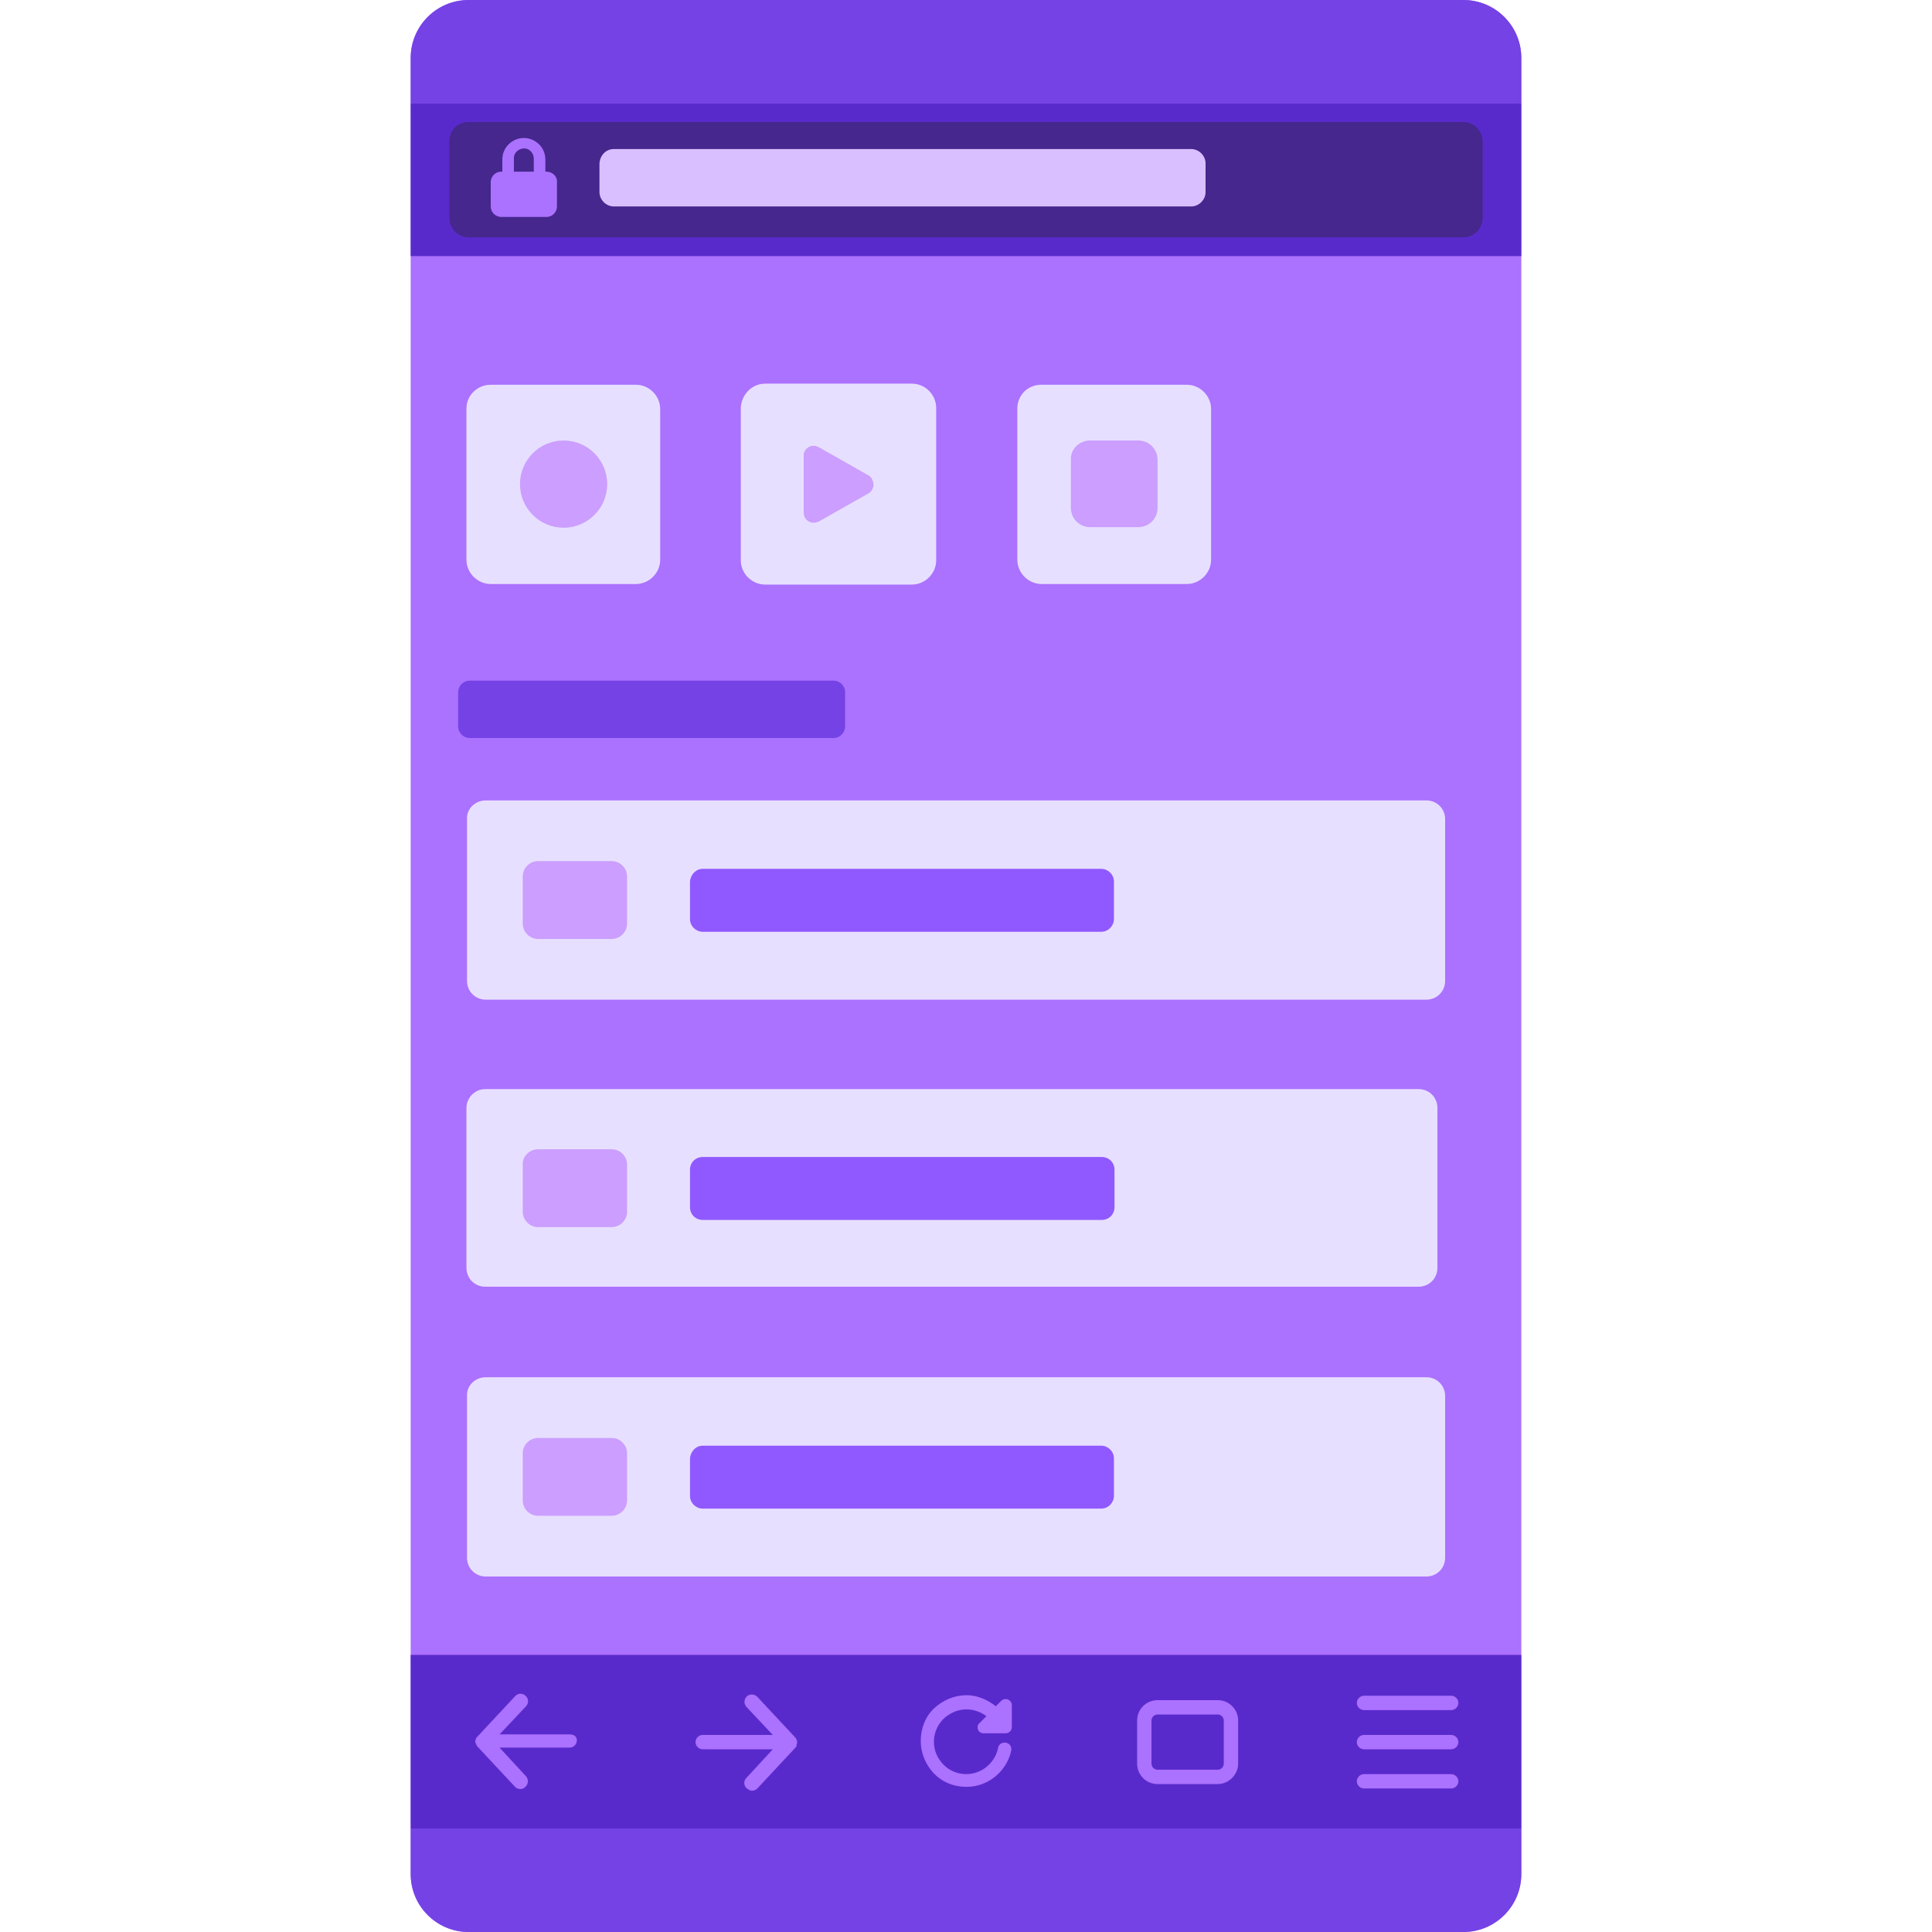 <svg xmlns="http://www.w3.org/2000/svg" width="350" height="350" viewBox="0 0 350 350" xml:space="preserve">
  <style>
    .st0{fill:#ab71ff}.st1{fill:#7542e5}.st2{fill:#592acb}.st5{fill:#e7dfff}.st6{fill:#cb9eff}.st7{fill:#9059ff}
  </style>
  <path d="M275.6 10.5v329c0 5.8-4.7 10.5-10.5 10.5H84.9c-5.8 0-10.5-4.7-10.5-10.5v-329C74.4 4.7 79.1 0 84.9 0h180.2c5.8 0 10.5 4.7 10.5 10.5z" class="st0"/>
  <path d="M84.9 0h180.2c5.8 0 10.5 4.7 10.5 10.5v8.2H74.4v-8.2C74.4 4.7 79.1 0 84.9 0z" class="st1"/>
  <path d="M74.4 18.7h201.2v27.7H74.4z" class="st2"/>
  <path fill="#45278d" d="M84.9 22.1h180.2c1.9 0 3.5 1.6 3.5 3.5v13.9c0 1.9-1.6 3.5-3.5 3.5H84.9c-1.9 0-3.5-1.6-3.5-3.5V25.6c0-2 1.5-3.5 3.5-3.5z"/>
  <path d="M99 31.1h-.2v-2.2c0-2.2-1.8-3.9-3.9-3.9S91 26.7 91 28.9v2.2h-.2c-1.1 0-1.9.9-1.9 1.9v4.4c0 1.1.9 1.9 1.9 1.9H99c1.1 0 1.9-.9 1.9-1.9V33c.1-1-.8-1.9-1.9-1.9zm-5.9-2.3c-.1-1 .7-1.8 1.7-1.9 1-.1 1.8.7 1.9 1.7v2.5h-3.6v-2.3z" class="st0"/>
  <path fill="#d9bfff" d="M111.2 27h104.6c1.4 0 2.6 1.2 2.6 2.6v5.2c0 1.4-1.2 2.6-2.6 2.6H111.2c-1.4 0-2.6-1.2-2.6-2.6v-5.2c.1-1.5 1.2-2.6 2.6-2.6z"/>
  <path d="M85.1 123.3H151c1.1 0 2.1.9 2.1 2.1v6.2c0 1.1-.9 2.1-2.1 2.1H85.1c-1.1 0-2.1-.9-2.1-2.1v-6.2c0-1.2 1-2.1 2.1-2.1z" class="st1"/>
  <path d="M265.1 350H84.9c-5.8 0-10.5-4.7-10.5-10.5v-8.2h201.2v8.2c0 5.8-4.7 10.5-10.5 10.5z" class="st1"/>
  <path d="M74.4 299.8h201.2v31.5H74.4z" class="st2"/>
  <path d="M103.2 314.2H90.5l4.8-5.1c.5-.5.5-1.4-.1-1.9-.5-.5-1.4-.5-1.9.1l-6.9 7.4c-.1.1-.2.2-.2.3v.1c0 .1-.1.2-.1.3v.1c0 .1 0 .2.1.3v.1c.1.1.1.2.2.4l6.9 7.4c.3.3.6.4 1 .4.3 0 .6-.1.9-.4.5-.5.6-1.3.1-1.9l-4.8-5.2h12.7c.7 0 1.3-.6 1.3-1.3s-.5-1.1-1.3-1.1z" class="st0"/>
  <path d="M144.4 315.6v-.1c0-.1 0-.2-.1-.3v-.1c-.1-.1-.1-.2-.2-.3l-6.9-7.4c-.5-.5-1.3-.6-1.9-.1-.5.5-.6 1.3-.1 1.9l4.8 5.1h-12.7c-.7 0-1.3.6-1.3 1.3s.6 1.3 1.3 1.3H140l-4.8 5.2c-.5.5-.5 1.4.1 1.9.3.2.6.4.9.4.4 0 .7-.1 1-.4l6.9-7.4c.1-.1.2-.2.2-.4v-.1c.1-.3.1-.4.1-.5z" class="st0"/>
  <path d="M220.6 323.2h-10.9c-2.1 0-3.7-1.7-3.7-3.7v-7.8c0-2.1 1.7-3.7 3.7-3.7h10.9c2.1 0 3.7 1.7 3.7 3.7v7.8c0 2-1.7 3.7-3.7 3.7zm-10.9-12.6c-.6 0-1.1.5-1.1 1.1v7.8c0 .6.5 1.1 1.1 1.1h10.9c.6 0 1.1-.5 1.1-1.1v-7.8c0-.6-.5-1.1-1.1-1.1h-10.9z" class="st0"/>
  <path d="M262.9 309.8h-15.8c-.7 0-1.3-.6-1.3-1.3s.6-1.3 1.3-1.3h15.8c.7 0 1.3.6 1.3 1.3s-.6 1.3-1.3 1.3z" class="st0"/>
  <path d="M262.9 324h-15.8c-.7 0-1.3-.6-1.3-1.3s.6-1.3 1.3-1.3h15.8c.7 0 1.3.6 1.3 1.3s-.6 1.3-1.3 1.3z" class="st0"/>
  <path d="M262.9 316.9h-15.8c-.7 0-1.3-.6-1.3-1.3s.6-1.3 1.3-1.3h15.8c.7 0 1.3.6 1.3 1.3s-.6 1.3-1.3 1.3z" class="st0"/>
  <path d="M177.1 312.9c0 .3.1.6.3.8.2.2.5.3.8.3h4c.6 0 1.1-.5 1.1-1.1v-4c0-.6-.5-1.1-1.1-1.1-.3 0-.6.1-.8.3l-1 1c-1.5-1.2-3.4-2-5.3-2-2.2 0-4.3.9-5.9 2.4s-2.4 3.7-2.4 5.9.9 4.3 2.4 5.9c1.6 1.6 3.6 2.4 5.9 2.4 3.9 0 7.3-2.8 8.1-6.6.1-.7-.3-1.3-1-1.4-.7-.1-1.3.3-1.4 1-.3 1.5-1.2 2.8-2.5 3.7-2.7 1.8-6.3 1.1-8.1-1.6-.9-1.3-1.2-2.9-.9-4.4.3-1.5 1.2-2.9 2.5-3.7 2.2-1.5 4.9-1.3 6.9.2l-1.2 1.2c-.3.2-.4.5-.4.8z" class="st0"/>
  <path d="M88 145h170.4c1.9 0 3.4 1.5 3.4 3.4v29.3c0 1.9-1.5 3.4-3.4 3.4H88c-1.9 0-3.4-1.5-3.4-3.4v-29.3c-.1-1.9 1.5-3.4 3.4-3.4z" class="st5"/>
  <path d="M97.5 156h13.3c1.6 0 2.8 1.3 2.8 2.8v8.5c0 1.6-1.3 2.8-2.8 2.8H97.5c-1.6 0-2.8-1.3-2.8-2.8v-8.5c0-1.6 1.3-2.8 2.8-2.8z" class="st6"/>
  <path d="M127.3 157.4h72.2c1.2 0 2.3 1 2.3 2.3v6.8c0 1.2-1 2.3-2.3 2.3h-72.2c-1.2 0-2.3-1-2.3-2.3v-6.8c.1-1.3 1.1-2.3 2.3-2.3z" class="st7"/>
  <path d="M87.9 197.3H257c1.9 0 3.4 1.5 3.4 3.4v29c0 1.9-1.5 3.4-3.4 3.4H87.9c-1.9 0-3.4-1.5-3.4-3.4v-29c0-1.8 1.5-3.4 3.4-3.4z" class="st5"/>
  <path d="M97.5 208.2h13.3c1.6 0 2.8 1.3 2.8 2.8v8.5c0 1.6-1.3 2.8-2.8 2.8H97.5c-1.6 0-2.8-1.3-2.8-2.8V211c-.1-1.5 1.2-2.8 2.8-2.8z" class="st6"/>
  <path d="M127.3 209.6h72.3c1.3 0 2.3 1 2.3 2.3v6.8c0 1.3-1 2.3-2.3 2.3h-72.3c-1.3 0-2.3-1-2.3-2.3v-6.8c0-1.3 1-2.3 2.3-2.3z" class="st7"/>
  <path d="M88 249.5h170.4c1.9 0 3.4 1.5 3.4 3.4v29.3c0 1.9-1.5 3.4-3.4 3.4H88c-1.9 0-3.4-1.5-3.4-3.4v-29.3c-.1-1.9 1.5-3.4 3.4-3.4z" class="st5"/>
  <path d="M97.5 260.5h13.3c1.6 0 2.8 1.3 2.8 2.8v8.5c0 1.6-1.3 2.8-2.8 2.8H97.5c-1.6 0-2.8-1.3-2.8-2.8v-8.5c0-1.6 1.3-2.8 2.8-2.8z" class="st6"/>
  <path d="M127.3 261.9h72.2c1.2 0 2.3 1 2.3 2.3v6.8c0 1.2-1 2.3-2.3 2.3h-72.2c-1.2 0-2.3-1-2.3-2.3v-6.8c.1-1.3 1.1-2.3 2.3-2.3z" class="st7"/>
  <path d="M88.3 68h27.6c2.9 0 5.2 2.4 5.2 5.2v28.6c0 2.9-2.4 5.2-5.2 5.2H88.3c-2.9 0-5.2-2.4-5.2-5.2V73.3c-.1-2.9 2.3-5.3 5.2-5.3z" class="st0"/>
  <path d="M138.2 68h27.6c2.9 0 5.2 2.4 5.2 5.2v28.6c0 2.9-2.4 5.2-5.2 5.2h-27.6c-2.9 0-5.2-2.4-5.2-5.2V73.3c-.1-2.9 2.3-5.3 5.2-5.3z" class="st0"/>
  <path d="M188 68h27.6c2.9 0 5.2 2.4 5.2 5.2v28.6c0 2.9-2.4 5.2-5.2 5.2H188c-2.9 0-5.2-2.4-5.2-5.2V73.3c0-2.9 2.3-5.3 5.2-5.3z" class="st0"/>
  <path d="M88.9 69.7h26.3c2.4 0 4.4 2 4.4 4.4v27.3c0 2.4-2 4.4-4.4 4.4H88.9c-2.4 0-4.4-2-4.4-4.4V74c0-2.4 2-4.3 4.4-4.3z" class="st5"/>
  <path d="M138.6 69.5h26.6c2.4 0 4.4 2 4.4 4.4v27.6c0 2.4-2 4.4-4.4 4.4h-26.6c-2.4 0-4.4-2-4.4-4.4V73.9c.1-2.4 2-4.4 4.4-4.4z" class="st5"/>
  <path d="M188.6 69.7H215c2.4 0 4.4 2 4.4 4.4v27.3c0 2.4-2 4.4-4.4 4.4h-26.3c-2.4 0-4.4-2-4.4-4.4V74c0-2.4 1.9-4.3 4.3-4.3z" class="st5"/>
  <circle cx="102.1" cy="87.7" r="7.9" class="st6"/>
  <path d="M157.3 86.1l-9-5.1c-.9-.5-2-.2-2.5.7-.2.3-.2.6-.2.9v10.3c0 1 .8 1.8 1.8 1.8.3 0 .6-.1.9-.2l9-5.1c.9-.5 1.2-1.6.7-2.5-.1-.4-.4-.6-.7-.8z" class="st6"/>
  <path d="M197.5 79.8h8.7c2 0 3.5 1.6 3.5 3.5V92c0 2-1.6 3.5-3.5 3.5h-8.7c-2 0-3.5-1.6-3.5-3.5v-8.7c-.1-1.9 1.5-3.5 3.5-3.5z" class="st6"/>
</svg>
